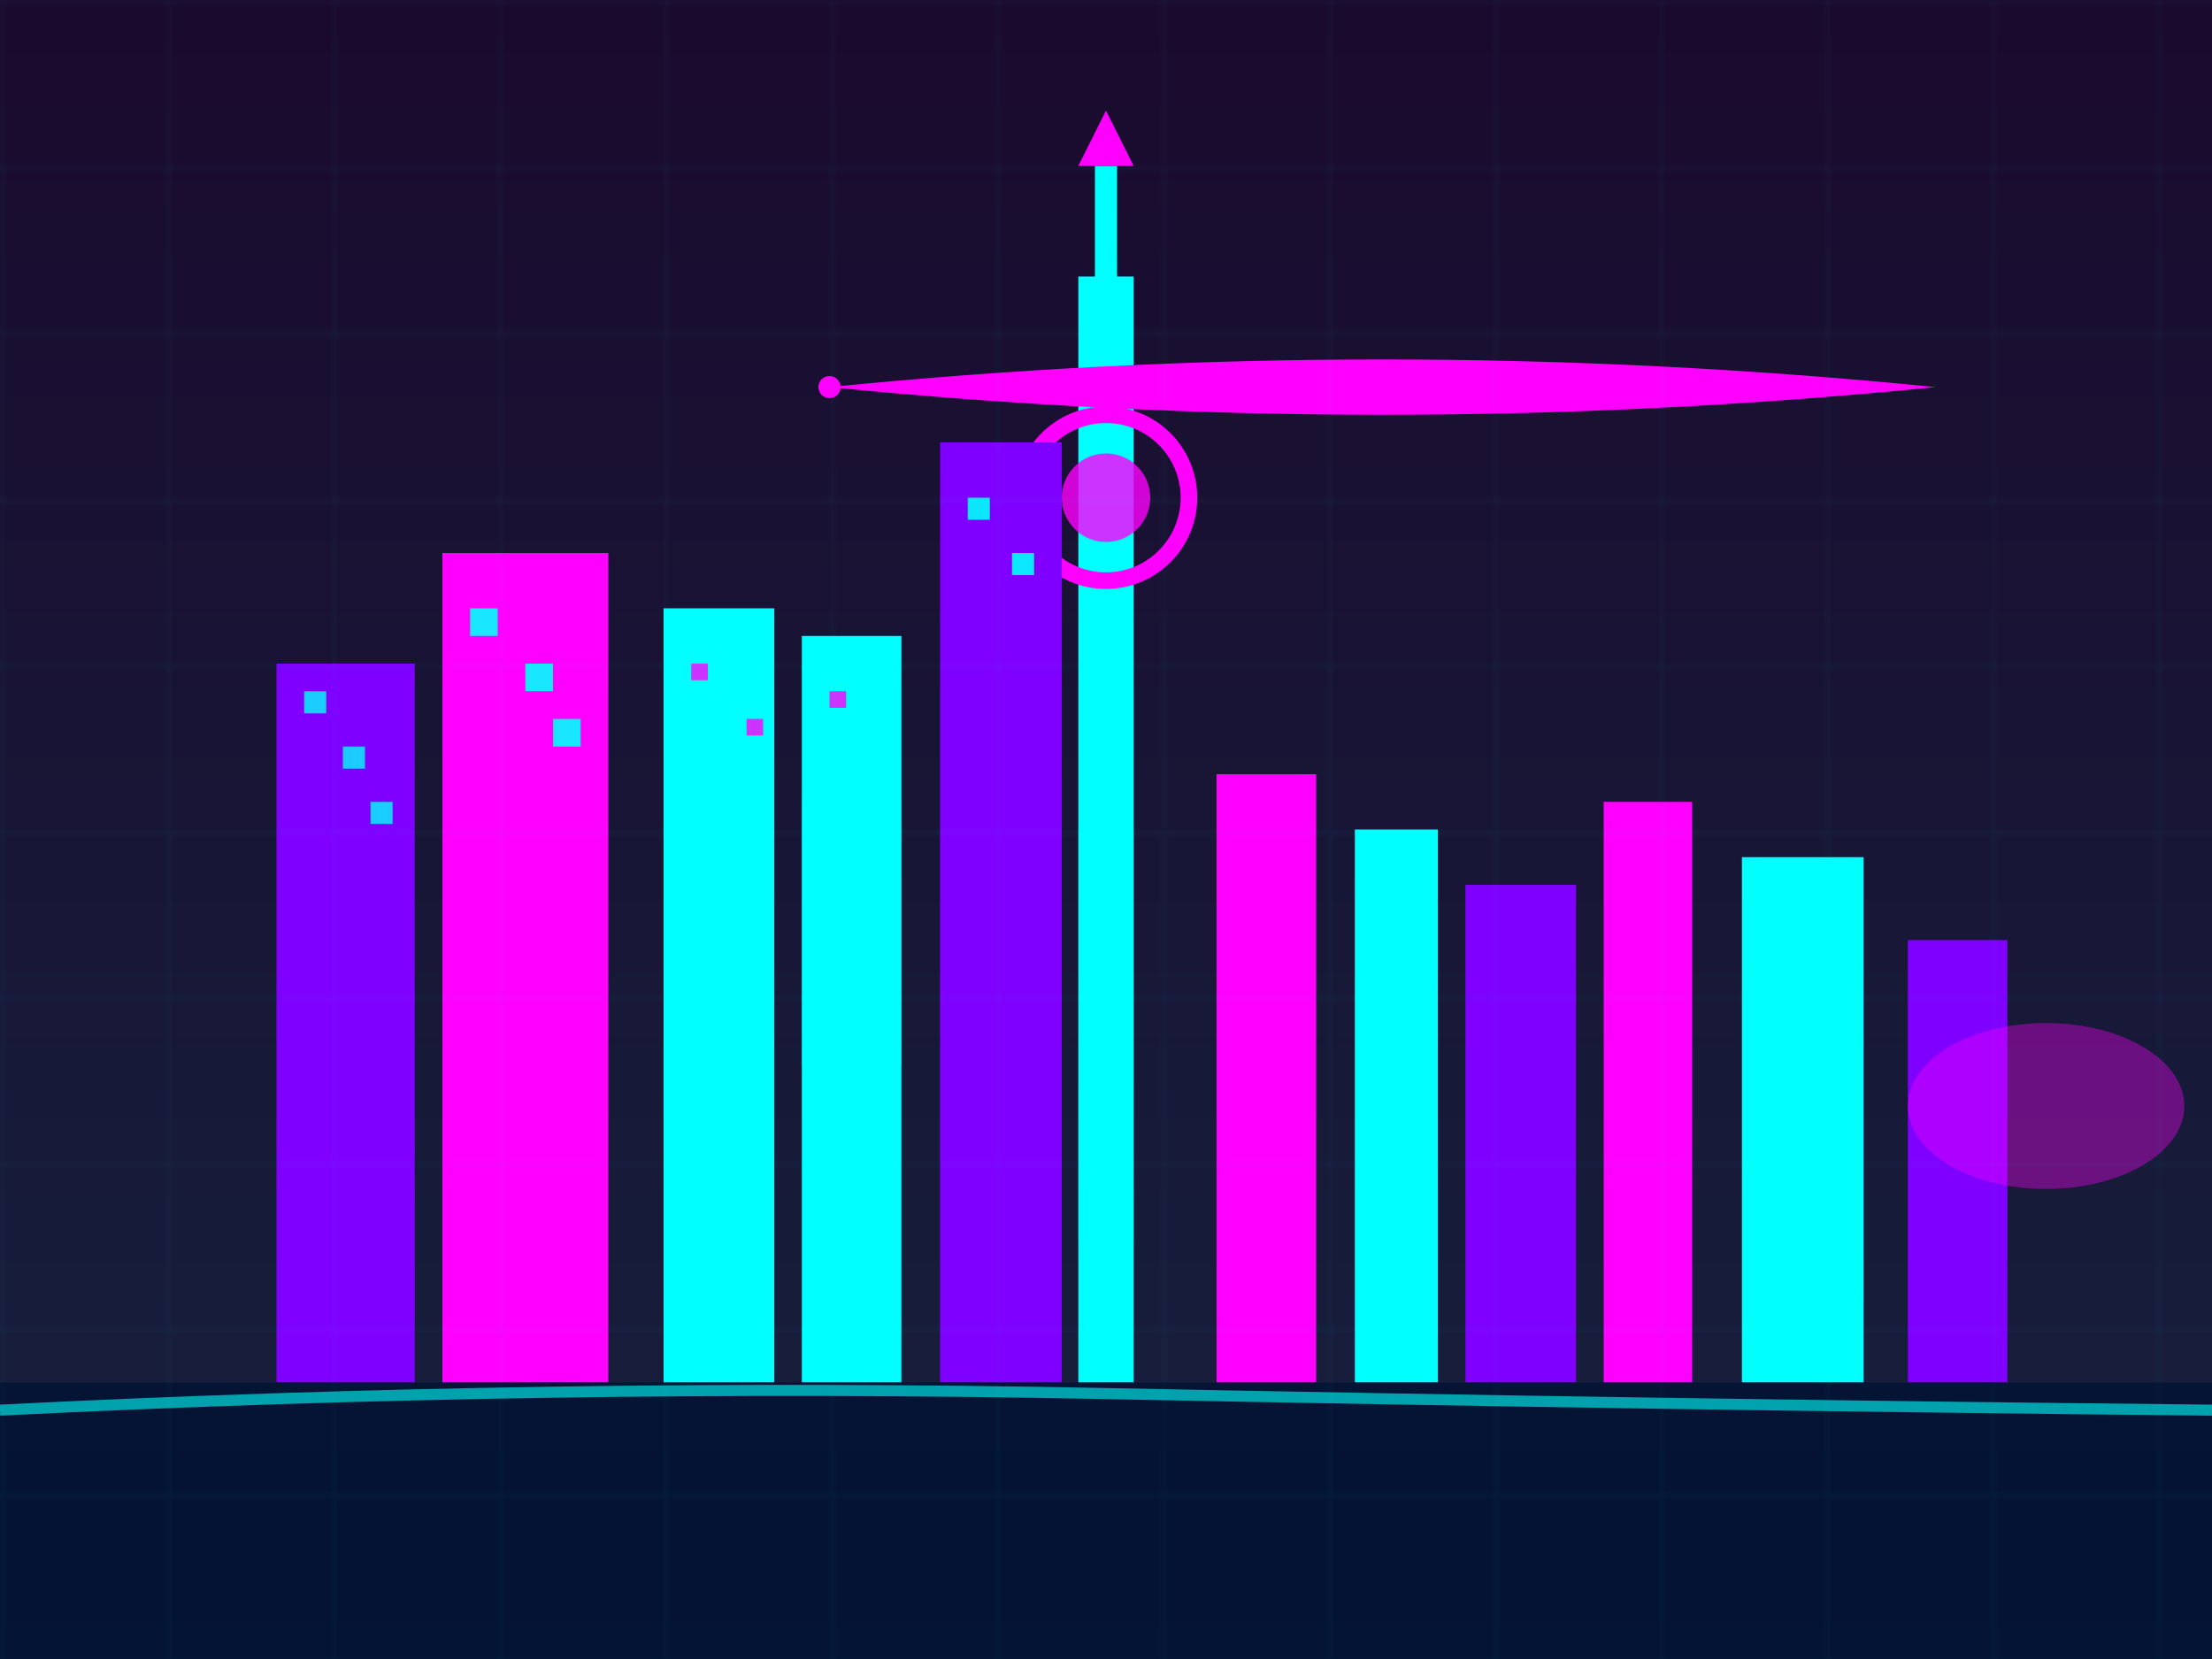 <svg xmlns="http://www.w3.org/2000/svg" width="400" height="300" viewBox="0 0 400 300">
  <defs>
    <linearGradient id="torontoSky" x1="0%" y1="0%" x2="0%" y2="100%">
      <stop offset="0%" style="stop-color:#1a0a2e;stop-opacity:1" />
      <stop offset="100%" style="stop-color:#16213e;stop-opacity:1" />
    </linearGradient>
    <linearGradient id="buildingGradient" x1="0%" y1="0%" x2="0%" y2="100%">
      <stop offset="0%" style="stop-color:#00ffff;stop-opacity:0.9" />
      <stop offset="100%" style="stop-color:#ff00ff;stop-opacity:0.7" />
    </linearGradient>
    <filter id="glow">
      <feGaussianBlur stdDeviation="2" result="coloredBlur"/>
      <feMerge> 
        <feMergeNode in="coloredBlur"/>
        <feMergeNode in="SourceGraphic"/>
      </feMerge>
    </filter>
  </defs>
  
  <!-- Background -->
  <rect width="400" height="300" fill="url(#torontoSky)"/>
  
  <!-- CN Tower (iconic) -->
  <rect x="195" y="50" width="10" height="200" fill="#00ffff" filter="url(#glow)"/>
  <circle cx="200" cy="90" r="15" fill="none" stroke="#ff00ff" stroke-width="3" filter="url(#glow)"/>
  <circle cx="200" cy="90" r="8" fill="#ff00ff" opacity="0.8"/>
  <rect x="198" y="30" width="4" height="30" fill="#00ffff"/>
  <polygon points="200,20 195,30 205,30" fill="#ff00ff"/>
  
  <!-- Royal Bank Plaza -->
  <rect x="50" y="120" width="25" height="130" fill="#8000ff" filter="url(#glow)"/>
  <rect x="55" y="125" width="4" height="4" fill="#00ffff" opacity="0.8"/>
  <rect x="62" y="135" width="4" height="4" fill="#00ffff" opacity="0.8"/>
  <rect x="67" y="145" width="4" height="4" fill="#00ffff" opacity="0.8"/>
  
  <!-- Scotia Plaza -->
  <rect x="80" y="100" width="30" height="150" fill="#ff00ff" filter="url(#glow)"/>
  <rect x="85" y="110" width="5" height="5" fill="#00ffff" opacity="0.9"/>
  <rect x="95" y="120" width="5" height="5" fill="#00ffff" opacity="0.9"/>
  <rect x="100" y="130" width="5" height="5" fill="#00ffff" opacity="0.9"/>
  
  <!-- TD Centre -->
  <rect x="120" y="110" width="20" height="140" fill="#00ffff" filter="url(#glow)"/>
  <rect x="145" y="115" width="18" height="135" fill="#00ffff" filter="url(#glow)"/>
  <rect x="125" y="120" width="3" height="3" fill="#ff00ff" opacity="0.8"/>
  <rect x="135" y="130" width="3" height="3" fill="#ff00ff" opacity="0.8"/>
  <rect x="150" y="125" width="3" height="3" fill="#ff00ff" opacity="0.8"/>
  
  <!-- First Canadian Place -->
  <rect x="170" y="80" width="22" height="170" fill="#8000ff" filter="url(#glow)"/>
  <rect x="175" y="90" width="4" height="4" fill="#00ffff" opacity="0.9"/>
  <rect x="183" y="100" width="4" height="4" fill="#00ffff" opacity="0.9"/>
  
  <!-- Shorter buildings -->
  <rect x="220" y="140" width="18" height="110" fill="#ff00ff" filter="url(#glow)"/>
  <rect x="245" y="150" width="15" height="100" fill="#00ffff" filter="url(#glow)"/>
  <rect x="265" y="160" width="20" height="90" fill="#8000ff" filter="url(#glow)"/>
  <rect x="290" y="145" width="16" height="105" fill="#ff00ff" filter="url(#glow)"/>
  <rect x="315" y="155" width="22" height="95" fill="#00ffff" filter="url(#glow)"/>
  <rect x="345" y="170" width="18" height="80" fill="#8000ff" filter="url(#glow)"/>
  
  <!-- Rogers Centre dome -->
  <ellipse cx="370" cy="200" rx="25" ry="15" fill="#ff00ff" opacity="0.6" filter="url(#glow)"/>
  
  <!-- Lake Ontario -->
  <rect x="0" y="250" width="400" height="50" fill="#001133" opacity="0.8"/>
  <path d="M0 255 Q100 250 200 252 T400 255" fill="none" stroke="#00ffff" stroke-width="2" opacity="0.6">
    <animate attributeName="d" values="M0 255 Q100 250 200 252 T400 255;M0 253 Q100 248 200 250 T400 253;M0 255 Q100 250 200 252 T400 255" dur="3s" repeatCount="indefinite"/>
  </path>
  
  <!-- Reflection in water -->
  <g opacity="0.3" transform="translate(0,250) scale(1,-0.5)">
    <rect x="195" y="50" width="10" height="150" fill="#00ffff"/>
    <rect x="170" y="80" width="22" height="120" fill="#8000ff"/>
    <rect x="120" y="110" width="20" height="100" fill="#00ffff"/>
    <rect x="145" y="115" width="18" height="95" fill="#00ffff"/>
  </g>
  
  <!-- Flying lights/aircraft -->
  <circle cx="150" cy="70" r="2" fill="#ff00ff" filter="url(#glow)">
    <animateMotion dur="8s" repeatCount="indefinite">
      <path d="M150 70 Q250 60 350 70 Q250 80 150 70"/>
    </animateMotion>
  </circle>
  
  <!-- Grid overlay -->
  <defs>
    <pattern id="torontoGrid" width="30" height="30" patternUnits="userSpaceOnUse">
      <path d="M 30 0 L 0 0 0 30" fill="none" stroke="#00ffff" stroke-width="0.3" opacity="0.15"/>
    </pattern>
  </defs>
  <rect width="400" height="300" fill="url(#torontoGrid)"/>
</svg>
